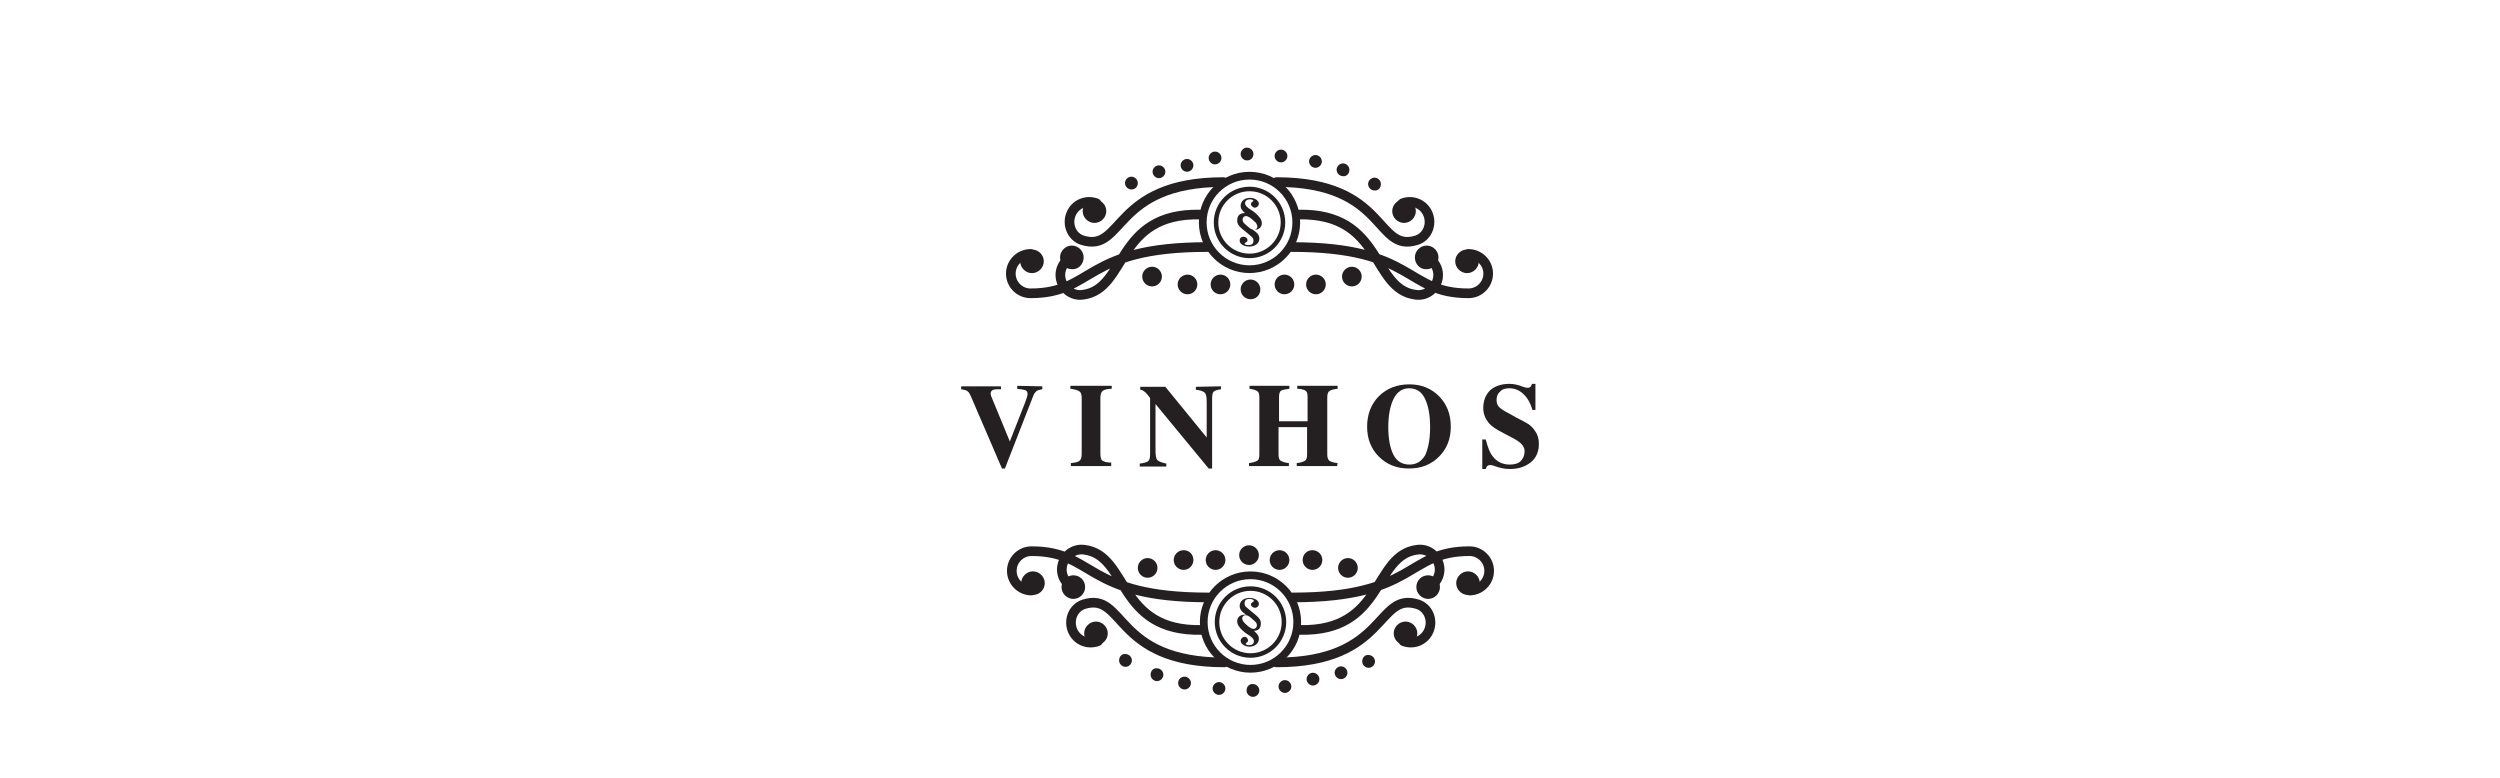 <?xml version="1.0" encoding="utf-8"?>
<!-- Generator: Adobe Illustrator 21.1.0, SVG Export Plug-In . SVG Version: 6.00 Build 0)  -->
<svg version="1.1" id="Layer_1" xmlns="http://www.w3.org/2000/svg" xmlns:xlink="http://www.w3.org/1999/xlink" x="0px" y="0px"
	 viewBox="0 0 508 158" style="enable-background:new 0 0 508 158;" xml:space="preserve">
<style type="text/css">
	
		.st0{clip-path:url(#SVGID_2_);fill:none;stroke:#241F21;stroke-width:1.962;stroke-linecap:round;stroke-linejoin:round;stroke-miterlimit:10;}
	
		.st1{clip-path:url(#SVGID_4_);fill:none;stroke:#241F21;stroke-width:1.571;stroke-linecap:round;stroke-linejoin:round;stroke-miterlimit:10;}
	
		.st2{clip-path:url(#SVGID_6_);fill:none;stroke:#241F21;stroke-width:0.919;stroke-linecap:round;stroke-linejoin:round;stroke-miterlimit:10;}
	.st3{clip-path:url(#SVGID_8_);fill:#241F21;}
	.st4{clip-path:url(#SVGID_10_);fill:#241F21;}
	.st5{clip-path:url(#SVGID_12_);fill:#241F21;}
	.st6{clip-path:url(#SVGID_14_);fill:#241F21;}
	.st7{clip-path:url(#SVGID_16_);fill:#241F21;}
	.st8{clip-path:url(#SVGID_18_);fill:#241F21;}
	
		.st9{clip-path:url(#SVGID_20_);fill:none;stroke:#241F21;stroke-width:1.962;stroke-linecap:round;stroke-linejoin:round;stroke-miterlimit:10;}
	.st10{clip-path:url(#SVGID_22_);fill:#241F21;}
	.st11{clip-path:url(#SVGID_24_);fill:#241F21;}
	.st12{clip-path:url(#SVGID_26_);fill:#241F21;}
	.st13{clip-path:url(#SVGID_28_);fill:#241F21;}
	.st14{clip-path:url(#SVGID_30_);fill:#241F21;}
	.st15{clip-path:url(#SVGID_32_);fill:#241F21;}
	.st16{clip-path:url(#SVGID_34_);fill:#241F21;}
	.st17{clip-path:url(#SVGID_36_);fill:#241F21;}
	.st18{clip-path:url(#SVGID_38_);fill:#241F21;}
	.st19{clip-path:url(#SVGID_40_);fill:#241F21;}
	.st20{clip-path:url(#SVGID_42_);fill:#241F21;}
	.st21{clip-path:url(#SVGID_44_);fill:#241F21;}
	.st22{clip-path:url(#SVGID_46_);fill:#241F21;}
	.st23{clip-path:url(#SVGID_48_);fill:#241F21;}
	.st24{clip-path:url(#SVGID_50_);fill:#241F21;}
	.st25{clip-path:url(#SVGID_52_);fill:#241F21;}
	.st26{clip-path:url(#SVGID_54_);fill:#241F21;}
	
		.st27{clip-path:url(#SVGID_56_);fill:none;stroke:#241F21;stroke-width:1.962;stroke-linecap:round;stroke-linejoin:round;stroke-miterlimit:10;}
	
		.st28{clip-path:url(#SVGID_58_);fill:none;stroke:#241F21;stroke-width:1.571;stroke-linecap:round;stroke-linejoin:round;stroke-miterlimit:10;}
	
		.st29{clip-path:url(#SVGID_60_);fill:none;stroke:#241F21;stroke-width:0.919;stroke-linecap:round;stroke-linejoin:round;stroke-miterlimit:10;}
	.st30{clip-path:url(#SVGID_62_);fill:#241F21;}
	.st31{clip-path:url(#SVGID_64_);fill:#241F21;}
	.st32{clip-path:url(#SVGID_66_);fill:#241F21;}
	.st33{clip-path:url(#SVGID_68_);fill:#241F21;}
	.st34{clip-path:url(#SVGID_70_);fill:#241F21;}
	.st35{clip-path:url(#SVGID_72_);fill:#241F21;}
	
		.st36{clip-path:url(#SVGID_74_);fill:none;stroke:#241F21;stroke-width:1.962;stroke-linecap:round;stroke-linejoin:round;stroke-miterlimit:10;}
	.st37{clip-path:url(#SVGID_76_);fill:#241F21;}
	.st38{clip-path:url(#SVGID_78_);fill:#241F21;}
	.st39{clip-path:url(#SVGID_80_);fill:#241F21;}
	.st40{clip-path:url(#SVGID_82_);fill:#241F21;}
	.st41{clip-path:url(#SVGID_84_);fill:#241F21;}
	.st42{clip-path:url(#SVGID_86_);fill:#241F21;}
	.st43{clip-path:url(#SVGID_88_);fill:#241F21;}
	.st44{clip-path:url(#SVGID_90_);fill:#241F21;}
	.st45{clip-path:url(#SVGID_92_);fill:#241F21;}
	.st46{clip-path:url(#SVGID_94_);fill:#241F21;}
	.st47{clip-path:url(#SVGID_96_);fill:#241F21;}
	.st48{clip-path:url(#SVGID_98_);fill:#241F21;}
	.st49{clip-path:url(#SVGID_100_);fill:#241F21;}
	.st50{clip-path:url(#SVGID_102_);fill:#241F21;}
	.st51{clip-path:url(#SVGID_104_);fill:#241F21;}
	.st52{clip-path:url(#SVGID_106_);fill:#241F21;}
	.st53{clip-path:url(#SVGID_108_);fill:#241F21;}
	.st54{fill:#241F21;}
</style>
<g>
	<g>
		<g>
			<defs>
				<rect id="SVGID_1_" x="148.1" y="30" width="211.7" height="111.6"/>
			</defs>
			<clipPath id="SVGID_2_">
				<use xlink:href="#SVGID_1_"  style="overflow:visible;"/>
			</clipPath>
			<path class="st0" d="M248.8,134.6c-22.6,0-20.1-14.5-28.6-11.8c-2.1,0.7-3.1,3.1-2.3,5.2c0.8,2.1,3.1,3.1,5.2,2.3 M244.2,128
				c-17.3,0.4-14.8-15.2-23.9-16.3c-2.2-0.3-4.2,1.3-4.5,3.5s1.3,4.2,3.5,4.5 M245.5,121.4c-25.2,0-22.9-9.4-35.9-9.4
				c-2.2,0-4,1.8-4,4s1.8,4,4,4"/>
		</g>
	</g>
	<g>
		<g>
			<defs>
				<rect id="SVGID_3_" x="148.1" y="30" width="211.7" height="111.6"/>
			</defs>
			<clipPath id="SVGID_4_">
				<use xlink:href="#SVGID_3_"  style="overflow:visible;"/>
			</clipPath>
			<circle class="st1" cx="254.1" cy="126.4" r="9.5"/>
		</g>
	</g>
	<g>
		<g>
			<defs>
				<rect id="SVGID_5_" x="148.1" y="30" width="211.7" height="111.6"/>
			</defs>
			<clipPath id="SVGID_6_">
				<use xlink:href="#SVGID_5_"  style="overflow:visible;"/>
			</clipPath>
			<circle class="st2" cx="254.1" cy="126.4" r="6.8"/>
		</g>
	</g>
	<g>
		<g>
			<defs>
				<rect id="SVGID_7_" x="148.1" y="30" width="211.7" height="111.6"/>
			</defs>
			<clipPath id="SVGID_8_">
				<use xlink:href="#SVGID_7_"  style="overflow:visible;"/>
			</clipPath>
			<path class="st3" d="M225.1,128.7c0,1.3-1.1,2.4-2.4,2.4c-1.3,0-2.4-1.1-2.4-2.4s1.1-2.4,2.4-2.4
				C224,126.3,225.1,127.4,225.1,128.7"/>
		</g>
	</g>
	<g>
		<g>
			<defs>
				<rect id="SVGID_9_" x="148.1" y="30" width="211.7" height="111.6"/>
			</defs>
			<clipPath id="SVGID_10_">
				<use xlink:href="#SVGID_9_"  style="overflow:visible;"/>
			</clipPath>
			<path class="st4" d="M249,113.8c0,1.1-0.9,2-2,2s-2-0.9-2-2s0.9-2,2-2S249,112.7,249,113.8"/>
		</g>
	</g>
	<g>
		<g>
			<defs>
				<rect id="SVGID_11_" x="148.1" y="30" width="211.7" height="111.6"/>
			</defs>
			<clipPath id="SVGID_12_">
				<use xlink:href="#SVGID_11_"  style="overflow:visible;"/>
			</clipPath>
			<path class="st5" d="M242.5,113.8c0,1.1-0.9,2-2,2s-2-0.9-2-2s0.9-2,2-2C241.7,111.8,242.5,112.7,242.5,113.8"/>
		</g>
	</g>
	<g>
		<g>
			<defs>
				<rect id="SVGID_13_" x="148.1" y="30" width="211.7" height="111.6"/>
			</defs>
			<clipPath id="SVGID_14_">
				<use xlink:href="#SVGID_13_"  style="overflow:visible;"/>
			</clipPath>
			<path class="st6" d="M235.2,115.4c0,1.1-0.9,2-2,2s-2-0.9-2-2s0.9-2,2-2S235.2,114.3,235.2,115.4"/>
		</g>
	</g>
	<g>
		<g>
			<defs>
				<rect id="SVGID_15_" x="148.1" y="30" width="211.7" height="111.6"/>
			</defs>
			<clipPath id="SVGID_16_">
				<use xlink:href="#SVGID_15_"  style="overflow:visible;"/>
			</clipPath>
			<path class="st7" d="M212.3,118.5c0,1.3-1.1,2.4-2.4,2.4c-1.3,0-2.4-1.1-2.4-2.4s1.1-2.4,2.4-2.4S212.3,117.2,212.3,118.5"/>
		</g>
	</g>
	<g>
		<g>
			<defs>
				<rect id="SVGID_17_" x="148.1" y="30" width="211.7" height="111.6"/>
			</defs>
			<clipPath id="SVGID_18_">
				<use xlink:href="#SVGID_17_"  style="overflow:visible;"/>
			</clipPath>
			<path class="st8" d="M220.5,119.3c0,1.3-1.1,2.4-2.4,2.4c-1.3,0-2.4-1.1-2.4-2.4s1.1-2.4,2.4-2.4S220.5,117.9,220.5,119.3"/>
		</g>
	</g>
	<g>
		<g>
			<defs>
				<rect id="SVGID_19_" x="148.1" y="30" width="211.7" height="111.6"/>
			</defs>
			<clipPath id="SVGID_20_">
				<use xlink:href="#SVGID_19_"  style="overflow:visible;"/>
			</clipPath>
			<path class="st9" d="M259.4,134.6c22.6,0,20.2-14.5,28.7-11.8c2.1,0.7,3.1,3.1,2.3,5.2c-0.8,2.1-3.1,3.1-5.2,2.3 M264.1,128
				c17.3,0.4,14.8-15.2,23.9-16.3c2.2-0.3,4.2,1.3,4.5,3.5s-1.3,4.2-3.5,4.5 M262.7,121.4c25.2,0,22.9-9.4,35.9-9.4c2.2,0,4,1.8,4,4
				s-1.8,4-4,4"/>
		</g>
	</g>
	<g>
		<g>
			<defs>
				<rect id="SVGID_21_" x="148.1" y="30" width="211.7" height="111.6"/>
			</defs>
			<clipPath id="SVGID_22_">
				<use xlink:href="#SVGID_21_"  style="overflow:visible;"/>
			</clipPath>
			<path class="st10" d="M283.2,128.7c0,1.3,1.1,2.4,2.4,2.4s2.4-1.1,2.4-2.4s-1.1-2.4-2.4-2.4C284.3,126.3,283.2,127.4,283.2,128.7
				"/>
		</g>
	</g>
	<g>
		<g>
			<defs>
				<rect id="SVGID_23_" x="148.1" y="30" width="211.7" height="111.6"/>
			</defs>
			<clipPath id="SVGID_24_">
				<use xlink:href="#SVGID_23_"  style="overflow:visible;"/>
			</clipPath>
			<path class="st11" d="M258,113.8c0,1.1,0.9,2,2,2s2-0.9,2-2s-0.9-2-2-2S258,112.7,258,113.8"/>
		</g>
	</g>
	<g>
		<g>
			<defs>
				<rect id="SVGID_25_" x="148.1" y="30" width="211.7" height="111.6"/>
			</defs>
			<clipPath id="SVGID_26_">
				<use xlink:href="#SVGID_25_"  style="overflow:visible;"/>
			</clipPath>
			<path class="st12" d="M264.7,113.8c0,1.1,0.9,2,2,2s2-0.9,2-2s-0.9-2-2-2C265.5,111.8,264.7,112.7,264.7,113.8"/>
		</g>
	</g>
	<g>
		<g>
			<defs>
				<rect id="SVGID_27_" x="148.1" y="30" width="211.7" height="111.6"/>
			</defs>
			<clipPath id="SVGID_28_">
				<use xlink:href="#SVGID_27_"  style="overflow:visible;"/>
			</clipPath>
			<path class="st13" d="M251.8,112.8c0,1.1,0.9,2,2,2s2-0.9,2-2s-0.9-2-2-2S251.8,111.7,251.8,112.8"/>
		</g>
	</g>
	<g>
		<g>
			<defs>
				<rect id="SVGID_29_" x="148.1" y="30" width="211.7" height="111.6"/>
			</defs>
			<clipPath id="SVGID_30_">
				<use xlink:href="#SVGID_29_"  style="overflow:visible;"/>
			</clipPath>
			<path class="st14" d="M265.5,138c0,0.7,0.6,1.3,1.3,1.3c0.7,0,1.3-0.6,1.3-1.3s-0.6-1.3-1.3-1.3S265.5,137.3,265.5,138"/>
		</g>
	</g>
	<g>
		<g>
			<defs>
				<rect id="SVGID_31_" x="148.1" y="30" width="211.7" height="111.6"/>
			</defs>
			<clipPath id="SVGID_32_">
				<use xlink:href="#SVGID_31_"  style="overflow:visible;"/>
			</clipPath>
			<path class="st15" d="M271.2,136.7c0,0.7,0.6,1.3,1.3,1.3c0.7,0,1.3-0.6,1.3-1.3s-0.6-1.3-1.3-1.3
				C271.8,135.4,271.2,136,271.2,136.7"/>
		</g>
	</g>
	<g>
		<g>
			<defs>
				<rect id="SVGID_33_" x="148.1" y="30" width="211.7" height="111.6"/>
			</defs>
			<clipPath id="SVGID_34_">
				<use xlink:href="#SVGID_33_"  style="overflow:visible;"/>
			</clipPath>
			<path class="st16" d="M276.8,134.4c0,0.7,0.6,1.3,1.3,1.3c0.7,0,1.3-0.6,1.3-1.3s-0.6-1.3-1.3-1.3
				C277.4,133,276.8,133.6,276.8,134.4"/>
		</g>
	</g>
	<g>
		<g>
			<defs>
				<rect id="SVGID_35_" x="148.1" y="30" width="211.7" height="111.6"/>
			</defs>
			<clipPath id="SVGID_36_">
				<use xlink:href="#SVGID_35_"  style="overflow:visible;"/>
			</clipPath>
			<path class="st17" d="M259.8,139.5c0,0.7,0.6,1.3,1.3,1.3c0.7,0,1.3-0.6,1.3-1.3s-0.6-1.3-1.3-1.3S259.8,138.8,259.8,139.5"/>
		</g>
	</g>
	<g>
		<g>
			<defs>
				<rect id="SVGID_37_" x="148.1" y="30" width="211.7" height="111.6"/>
			</defs>
			<clipPath id="SVGID_38_">
				<use xlink:href="#SVGID_37_"  style="overflow:visible;"/>
			</clipPath>
			<path class="st18" d="M253.3,140.3c0,0.7,0.6,1.3,1.3,1.3s1.3-0.6,1.3-1.3s-0.6-1.3-1.3-1.3C253.9,138.9,253.3,139.5,253.3,140.3
				"/>
		</g>
	</g>
	<g>
		<g>
			<defs>
				<rect id="SVGID_39_" x="148.1" y="30" width="211.7" height="111.6"/>
			</defs>
			<clipPath id="SVGID_40_">
				<use xlink:href="#SVGID_39_"  style="overflow:visible;"/>
			</clipPath>
			<path class="st19" d="M271.9,115.4c0,1.1,0.9,2,2,2s2-0.9,2-2s-0.9-2-2-2S271.9,114.3,271.9,115.4"/>
		</g>
	</g>
	<g>
		<g>
			<defs>
				<rect id="SVGID_41_" x="148.1" y="30" width="211.7" height="111.6"/>
			</defs>
			<clipPath id="SVGID_42_">
				<use xlink:href="#SVGID_41_"  style="overflow:visible;"/>
			</clipPath>
			<path class="st20" d="M295.9,118.5c0,1.3,1.1,2.4,2.4,2.4s2.4-1.1,2.4-2.4s-1.1-2.4-2.4-2.4S295.9,117.2,295.9,118.5"/>
		</g>
	</g>
	<g>
		<g>
			<defs>
				<rect id="SVGID_43_" x="148.1" y="30" width="211.7" height="111.6"/>
			</defs>
			<clipPath id="SVGID_44_">
				<use xlink:href="#SVGID_43_"  style="overflow:visible;"/>
			</clipPath>
			<path class="st21" d="M287.8,119.3c0,1.3,1.1,2.4,2.4,2.4s2.4-1.1,2.4-2.4s-1.1-2.4-2.4-2.4S287.8,117.9,287.8,119.3"/>
		</g>
	</g>
	<g>
		<g>
			<defs>
				<rect id="SVGID_45_" x="148.1" y="30" width="211.7" height="111.6"/>
			</defs>
			<clipPath id="SVGID_46_">
				<use xlink:href="#SVGID_45_"  style="overflow:visible;"/>
			</clipPath>
			<path class="st22" d="M253,126.7c0.8,0.8,1.4,1.1,1.7,1.1c0.4,0,0.7-0.3,0.7-0.7c0-0.5-0.1-0.6-0.9-1.3c-0.7-0.6-1-0.8-1.4-0.8
				s-0.7,0.3-0.7,0.7C252.5,126.1,252.6,126.3,253,126.7 M254.6,128c1,0.9,1.2,1.2,1.2,1.8c0,0.9-0.8,1.6-1.9,1.6
				c-1,0-1.8-0.6-1.8-1.2c0-0.4,0.4-0.8,0.8-0.8c0.4,0,0.7,0.4,0.7,0.7c0,0.2-0.1,0.4-0.3,0.5c-0.1,0.1-0.2,0.2-0.2,0.2
				c0,0.1,0.3,0.3,0.7,0.3c0.6,0,1-0.3,1-0.8c0-0.4-0.4-0.9-1.3-1.4c-0.8-0.5-1.4-1.1-1.8-1.7c-0.2-0.3-0.3-0.6-0.3-1s0.2-0.8,0.5-1
				s0.6-0.3,1.3-0.3c-0.9-0.6-1.3-1.1-1.3-1.8c0-0.9,0.8-1.6,2-1.6c1,0,1.9,0.5,1.9,1.2c0,0.4-0.3,0.8-0.8,0.8
				c-0.4,0-0.8-0.3-0.8-0.7c0-0.2,0.1-0.3,0.4-0.5c0.1-0.1,0.2-0.1,0.2-0.2c0-0.2-0.4-0.4-0.9-0.4c-0.7,0-1,0.3-1,0.9
				c0,0.4,0.1,0.6,0.5,0.9l0.7,0.6c1.8,1.4,2.1,1.8,2.1,2.6c0,1-0.5,1.5-1.6,1.5l0,0L254.6,128L254.6,128z"/>
		</g>
	</g>
	<g>
		<g>
			<defs>
				<rect id="SVGID_47_" x="148.1" y="30" width="211.7" height="111.6"/>
			</defs>
			<clipPath id="SVGID_48_">
				<use xlink:href="#SVGID_47_"  style="overflow:visible;"/>
			</clipPath>
			<path class="st23" d="M246.4,139.9c0,0.7,0.6,1.3,1.3,1.3s1.3-0.6,1.3-1.3s-0.6-1.3-1.3-1.3S246.4,139.2,246.4,139.9"/>
		</g>
	</g>
	<g>
		<g>
			<defs>
				<rect id="SVGID_49_" x="148.1" y="30" width="211.7" height="111.6"/>
			</defs>
			<clipPath id="SVGID_50_">
				<use xlink:href="#SVGID_49_"  style="overflow:visible;"/>
			</clipPath>
			<path class="st24" d="M239.4,138.8c0,0.7,0.6,1.3,1.3,1.3s1.3-0.6,1.3-1.3s-0.6-1.3-1.3-1.3C239.9,137.5,239.4,138.1,239.4,138.8
				"/>
		</g>
	</g>
	<g>
		<g>
			<defs>
				<rect id="SVGID_51_" x="148.1" y="30" width="211.7" height="111.6"/>
			</defs>
			<clipPath id="SVGID_52_">
				<use xlink:href="#SVGID_51_"  style="overflow:visible;"/>
			</clipPath>
			<path class="st25" d="M233.8,137.1c0,0.7,0.6,1.3,1.3,1.3s1.3-0.6,1.3-1.3s-0.6-1.3-1.3-1.3C234.4,135.7,233.8,136.3,233.8,137.1
				"/>
		</g>
	</g>
	<g>
		<g>
			<defs>
				<rect id="SVGID_53_" x="148.1" y="30" width="211.7" height="111.6"/>
			</defs>
			<clipPath id="SVGID_54_">
				<use xlink:href="#SVGID_53_"  style="overflow:visible;"/>
			</clipPath>
			<path class="st26" d="M227.4,134.2c0,0.7,0.6,1.3,1.3,1.3s1.3-0.6,1.3-1.3s-0.6-1.3-1.3-1.3C228,132.8,227.4,133.4,227.4,134.2"
				/>
		</g>
	</g>
	<g>
		<g>
			<defs>
				<rect id="SVGID_55_" x="148.1" y="30" width="211.7" height="111.6"/>
			</defs>
			<clipPath id="SVGID_56_">
				<use xlink:href="#SVGID_55_"  style="overflow:visible;"/>
			</clipPath>
			<path class="st27" d="M259.4,37c22.6,0,20,14.5,28.5,11.8c2.1-0.7,3.1-3.1,2.3-5.2c-0.8-2.1-3.1-3.1-5.2-2.3 M263.8,43.6
				c17.3-0.4,14.8,15.2,23.9,16.3c2.2,0.3,4.2-1.3,4.5-3.5s-1.3-4.2-3.5-4.5 M262.5,50.2c25.2,0,22.9,9.4,35.9,9.4c2.2,0,4-1.8,4-4
				s-1.8-4-4-4"/>
		</g>
	</g>
	<g>
		<g>
			<defs>
				<rect id="SVGID_57_" x="148.1" y="30" width="211.7" height="111.6"/>
			</defs>
			<clipPath id="SVGID_58_">
				<use xlink:href="#SVGID_57_"  style="overflow:visible;"/>
			</clipPath>
			<circle class="st28" cx="253.9" cy="45.2" r="9.5"/>
		</g>
	</g>
	<g>
		<g>
			<defs>
				<rect id="SVGID_59_" x="148.1" y="30" width="211.7" height="111.6"/>
			</defs>
			<clipPath id="SVGID_60_">
				<use xlink:href="#SVGID_59_"  style="overflow:visible;"/>
			</clipPath>
			<circle class="st29" cx="253.9" cy="45.2" r="6.8"/>
		</g>
	</g>
	<g>
		<g>
			<defs>
				<rect id="SVGID_61_" x="148.1" y="30" width="211.7" height="111.6"/>
			</defs>
			<clipPath id="SVGID_62_">
				<use xlink:href="#SVGID_61_"  style="overflow:visible;"/>
			</clipPath>
			<path class="st30" d="M282.9,42.9c0-1.3,1.1-2.4,2.4-2.4s2.4,1.1,2.4,2.4c0,1.3-1.1,2.4-2.4,2.4C284,45.3,282.9,44.2,282.9,42.9"
				/>
		</g>
	</g>
	<g>
		<g>
			<defs>
				<rect id="SVGID_63_" x="148.1" y="30" width="211.7" height="111.6"/>
			</defs>
			<clipPath id="SVGID_64_">
				<use xlink:href="#SVGID_63_"  style="overflow:visible;"/>
			</clipPath>
			<path class="st31" d="M259,57.8c0-1.1,0.9-2,2-2s2,0.9,2,2s-0.9,2-2,2S259,58.9,259,57.8"/>
		</g>
	</g>
	<g>
		<g>
			<defs>
				<rect id="SVGID_65_" x="148.1" y="30" width="211.7" height="111.6"/>
			</defs>
			<clipPath id="SVGID_66_">
				<use xlink:href="#SVGID_65_"  style="overflow:visible;"/>
			</clipPath>
			<path class="st32" d="M265.4,57.8c0-1.1,0.9-2,2-2s2,0.9,2,2s-0.9,2-2,2S265.4,58.9,265.4,57.8"/>
		</g>
	</g>
	<g>
		<g>
			<defs>
				<rect id="SVGID_67_" x="148.1" y="30" width="211.7" height="111.6"/>
			</defs>
			<clipPath id="SVGID_68_">
				<use xlink:href="#SVGID_67_"  style="overflow:visible;"/>
			</clipPath>
			<path class="st33" d="M272.7,56.2c0-1.1,0.9-2,2-2s2,0.9,2,2s-0.9,2-2,2S272.7,57.3,272.7,56.2"/>
		</g>
	</g>
	<g>
		<g>
			<defs>
				<rect id="SVGID_69_" x="148.1" y="30" width="211.7" height="111.6"/>
			</defs>
			<clipPath id="SVGID_70_">
				<use xlink:href="#SVGID_69_"  style="overflow:visible;"/>
			</clipPath>
			<path class="st34" d="M295.7,53.1c0-1.3,1.1-2.4,2.4-2.4s2.4,1.1,2.4,2.4c0,1.3-1.1,2.4-2.4,2.4
				C296.8,55.5,295.7,54.4,295.7,53.1"/>
		</g>
	</g>
	<g>
		<g>
			<defs>
				<rect id="SVGID_71_" x="148.1" y="30" width="211.7" height="111.6"/>
			</defs>
			<clipPath id="SVGID_72_">
				<use xlink:href="#SVGID_71_"  style="overflow:visible;"/>
			</clipPath>
			<path class="st35" d="M287.5,52.3c0-1.3,1.1-2.4,2.4-2.4s2.4,1.1,2.4,2.4c0,1.3-1.1,2.4-2.4,2.4
				C288.6,54.8,287.5,53.7,287.5,52.3"/>
		</g>
	</g>
	<g>
		<g>
			<defs>
				<rect id="SVGID_73_" x="148.1" y="30" width="211.7" height="111.6"/>
			</defs>
			<clipPath id="SVGID_74_">
				<use xlink:href="#SVGID_73_"  style="overflow:visible;"/>
			</clipPath>
			<path class="st36" d="M248.6,37c-22.6,0-20.2,14.5-28.7,11.8c-2.1-0.7-3.1-3.1-2.3-5.2c0.8-2.1,3.1-3.1,5.2-2.3 M243.9,43.6
				c-17.3-0.4-14.8,15.2-23.9,16.3c-2.2,0.3-4.2-1.3-4.5-3.5s1.3-4.2,3.5-4.5 M245.3,50.2c-25.2,0-22.9,9.4-35.9,9.4
				c-2.2,0-4-1.8-4-4s1.8-4,4-4"/>
		</g>
	</g>
	<g>
		<g>
			<defs>
				<rect id="SVGID_75_" x="148.1" y="30" width="211.7" height="111.6"/>
			</defs>
			<clipPath id="SVGID_76_">
				<use xlink:href="#SVGID_75_"  style="overflow:visible;"/>
			</clipPath>
			<path class="st37" d="M224.8,42.9c0-1.3-1.1-2.4-2.4-2.4c-1.3,0-2.4,1.1-2.4,2.4c0,1.3,1.1,2.4,2.4,2.4
				C223.7,45.3,224.8,44.2,224.8,42.9"/>
		</g>
	</g>
	<g>
		<g>
			<defs>
				<rect id="SVGID_77_" x="148.1" y="30" width="211.7" height="111.6"/>
			</defs>
			<clipPath id="SVGID_78_">
				<use xlink:href="#SVGID_77_"  style="overflow:visible;"/>
			</clipPath>
			<path class="st38" d="M250,57.8c0-1.1-0.9-2-2-2s-2,0.9-2,2s0.9,2,2,2S250,58.9,250,57.8"/>
		</g>
	</g>
	<g>
		<g>
			<defs>
				<rect id="SVGID_79_" x="148.1" y="30" width="211.7" height="111.6"/>
			</defs>
			<clipPath id="SVGID_80_">
				<use xlink:href="#SVGID_79_"  style="overflow:visible;"/>
			</clipPath>
			<path class="st39" d="M243.3,57.8c0-1.1-0.9-2-2-2s-2,0.9-2,2s0.9,2,2,2C242.4,59.8,243.3,58.9,243.3,57.8"/>
		</g>
	</g>
	<g>
		<g>
			<defs>
				<rect id="SVGID_81_" x="148.1" y="30" width="211.7" height="111.6"/>
			</defs>
			<clipPath id="SVGID_82_">
				<use xlink:href="#SVGID_81_"  style="overflow:visible;"/>
			</clipPath>
			<path class="st40" d="M256.1,58.8c0-1.1-0.9-2-2-2s-2,0.9-2,2s0.9,2,2,2C255.3,60.8,256.1,59.9,256.1,58.8"/>
		</g>
	</g>
	<g>
		<g>
			<defs>
				<rect id="SVGID_83_" x="148.1" y="30" width="211.7" height="111.6"/>
			</defs>
			<clipPath id="SVGID_84_">
				<use xlink:href="#SVGID_83_"  style="overflow:visible;"/>
			</clipPath>
			<path class="st41" d="M242.5,33.6c0-0.7-0.6-1.3-1.3-1.3s-1.3,0.6-1.3,1.3s0.6,1.3,1.3,1.3C241.9,34.9,242.5,34.3,242.5,33.6"/>
		</g>
	</g>
	<g>
		<g>
			<defs>
				<rect id="SVGID_85_" x="148.1" y="30" width="211.7" height="111.6"/>
			</defs>
			<clipPath id="SVGID_86_">
				<use xlink:href="#SVGID_85_"  style="overflow:visible;"/>
			</clipPath>
			<path class="st42" d="M236.8,34.9c0-0.7-0.6-1.3-1.3-1.3s-1.3,0.6-1.3,1.3s0.6,1.3,1.3,1.3S236.8,35.6,236.8,34.9"/>
		</g>
	</g>
	<g>
		<g>
			<defs>
				<rect id="SVGID_87_" x="148.1" y="30" width="211.7" height="111.6"/>
			</defs>
			<clipPath id="SVGID_88_">
				<use xlink:href="#SVGID_87_"  style="overflow:visible;"/>
			</clipPath>
			<path class="st43" d="M231.2,37.2c0-0.7-0.6-1.3-1.3-1.3s-1.3,0.6-1.3,1.3s0.6,1.3,1.3,1.3S231.2,38,231.2,37.2"/>
		</g>
	</g>
	<g>
		<g>
			<defs>
				<rect id="SVGID_89_" x="148.1" y="30" width="211.7" height="111.6"/>
			</defs>
			<clipPath id="SVGID_90_">
				<use xlink:href="#SVGID_89_"  style="overflow:visible;"/>
			</clipPath>
			<path class="st44" d="M248.2,32.1c0-0.7-0.6-1.3-1.3-1.3s-1.3,0.6-1.3,1.3c0,0.7,0.6,1.3,1.3,1.3
				C247.6,33.4,248.2,32.8,248.2,32.1"/>
		</g>
	</g>
	<g>
		<g>
			<defs>
				<rect id="SVGID_91_" x="148.1" y="30" width="211.7" height="111.6"/>
			</defs>
			<clipPath id="SVGID_92_">
				<use xlink:href="#SVGID_91_"  style="overflow:visible;"/>
			</clipPath>
			<path class="st45" d="M254.7,31.3c0-0.7-0.6-1.3-1.3-1.3s-1.3,0.6-1.3,1.3s0.6,1.3,1.3,1.3S254.7,32.1,254.7,31.3"/>
		</g>
	</g>
	<g>
		<g>
			<defs>
				<rect id="SVGID_93_" x="148.1" y="30" width="211.7" height="111.6"/>
			</defs>
			<clipPath id="SVGID_94_">
				<use xlink:href="#SVGID_93_"  style="overflow:visible;"/>
			</clipPath>
			<path class="st46" d="M236.1,56.2c0-1.1-0.9-2-2-2s-2,0.9-2,2s0.9,2,2,2C235.2,58.2,236.1,57.3,236.1,56.2"/>
		</g>
	</g>
	<g>
		<g>
			<defs>
				<rect id="SVGID_95_" x="148.1" y="30" width="211.7" height="111.6"/>
			</defs>
			<clipPath id="SVGID_96_">
				<use xlink:href="#SVGID_95_"  style="overflow:visible;"/>
			</clipPath>
			<path class="st47" d="M212.1,53.1c0-1.3-1.1-2.4-2.4-2.4c-1.3,0-2.4,1.1-2.4,2.4c0,1.3,1.1,2.4,2.4,2.4S212.1,54.4,212.1,53.1"/>
		</g>
	</g>
	<g>
		<g>
			<defs>
				<rect id="SVGID_97_" x="148.1" y="30" width="211.7" height="111.6"/>
			</defs>
			<clipPath id="SVGID_98_">
				<use xlink:href="#SVGID_97_"  style="overflow:visible;"/>
			</clipPath>
			<path class="st48" d="M220.2,52.3c0-1.3-1.1-2.4-2.4-2.4c-1.3,0-2.4,1.1-2.4,2.4c0,1.3,1.1,2.4,2.4,2.4
				C219.1,54.8,220.2,53.7,220.2,52.3"/>
		</g>
	</g>
	<g>
		<g>
			<defs>
				<rect id="SVGID_99_" x="148.1" y="30" width="211.7" height="111.6"/>
			</defs>
			<clipPath id="SVGID_100_">
				<use xlink:href="#SVGID_99_"  style="overflow:visible;"/>
			</clipPath>
			<path class="st49" d="M254.9,45c-0.8-0.8-1.4-1.1-1.7-1.1c-0.4,0-0.7,0.3-0.7,0.7c0,0.5,0.1,0.6,0.9,1.3c0.7,0.6,1,0.8,1.4,0.8
				s0.7-0.3,0.7-0.7C255.4,45.6,255.3,45.3,254.9,45 M253.3,43.6c-1-0.9-1.2-1.2-1.2-1.8c0-0.9,0.8-1.6,1.9-1.6c1,0,1.8,0.6,1.8,1.2
				c0,0.4-0.4,0.8-0.8,0.8c-0.4,0-0.8-0.4-0.8-0.7c0-0.2,0.1-0.4,0.3-0.5c0.1-0.1,0.2-0.2,0.2-0.2c0-0.1-0.3-0.3-0.7-0.3
				c-0.6,0-1,0.3-1,0.8c0,0.4,0.4,0.9,1.3,1.4c0.8,0.5,1.4,1.1,1.8,1.7c0.2,0.3,0.3,0.6,0.3,1s-0.2,0.8-0.5,1
				c-0.3,0.2-0.6,0.3-1.3,0.3c0.9,0.6,1.3,1.1,1.3,1.8c0,0.9-0.8,1.6-2.1,1.6c-1,0-1.9-0.5-1.9-1.2c0-0.5,0.3-0.8,0.8-0.8
				c0.4,0,0.8,0.3,0.8,0.7c0,0.2-0.1,0.3-0.4,0.5c-0.1,0.1-0.2,0.1-0.2,0.2c0,0.2,0.4,0.3,0.8,0.3c0.7,0,1-0.3,1-0.9
				c0-0.4-0.1-0.6-0.5-0.9l-0.7-0.6c-1.8-1.4-2.1-1.8-2.1-2.6c0-1,0.5-1.5,1.6-1.5h0.3L253.3,43.6L253.3,43.6z"/>
		</g>
	</g>
	<g>
		<g>
			<defs>
				<rect id="SVGID_101_" x="148.1" y="30" width="211.7" height="111.6"/>
			</defs>
			<clipPath id="SVGID_102_">
				<use xlink:href="#SVGID_101_"  style="overflow:visible;"/>
			</clipPath>
			<path class="st50" d="M261.6,31.7c0-0.7-0.6-1.3-1.3-1.3c-0.7,0-1.3,0.6-1.3,1.3c0,0.7,0.6,1.3,1.3,1.3S261.6,32.4,261.6,31.7"/>
		</g>
	</g>
	<g>
		<g>
			<defs>
				<rect id="SVGID_103_" x="148.1" y="30" width="211.7" height="111.6"/>
			</defs>
			<clipPath id="SVGID_104_">
				<use xlink:href="#SVGID_103_"  style="overflow:visible;"/>
			</clipPath>
			<path class="st51" d="M268.6,32.8c0-0.7-0.6-1.3-1.3-1.3c-0.7,0-1.3,0.6-1.3,1.3s0.6,1.3,1.3,1.3S268.6,33.5,268.6,32.8"/>
		</g>
	</g>
	<g>
		<g>
			<defs>
				<rect id="SVGID_105_" x="148.1" y="30" width="211.7" height="111.6"/>
			</defs>
			<clipPath id="SVGID_106_">
				<use xlink:href="#SVGID_105_"  style="overflow:visible;"/>
			</clipPath>
			<path class="st52" d="M274.2,34.5c0-0.7-0.6-1.3-1.3-1.3c-0.7,0-1.3,0.6-1.3,1.3s0.6,1.3,1.3,1.3
				C273.6,35.9,274.2,35.3,274.2,34.5"/>
		</g>
	</g>
	<g>
		<g>
			<defs>
				<rect id="SVGID_107_" x="148.1" y="30" width="211.7" height="111.6"/>
			</defs>
			<clipPath id="SVGID_108_">
				<use xlink:href="#SVGID_107_"  style="overflow:visible;"/>
			</clipPath>
			<path class="st53" d="M280.6,37.4c0-0.7-0.6-1.3-1.3-1.3c-0.7,0-1.3,0.6-1.3,1.3s0.6,1.3,1.3,1.3C280,38.8,280.6,38.2,280.6,37.4
				"/>
		</g>
	</g>
</g>
<g>
	<path class="st54" d="M211.8,78.5v0.6c-0.6,0.1-1.1,0.2-1.3,0.5c-0.3,0.2-0.5,0.7-0.8,1.5l-5.5,14.1h-0.6l-6.2-14.4
		c-0.3-0.7-0.5-1.1-0.8-1.3c-0.2-0.2-0.6-0.3-1.3-0.4v-0.6h8.1v0.6h-0.8c-0.9,0-1.3,0.3-1.3,0.9c0,0.3,0.2,0.8,0.6,1.7l3.3,8
		l3.1-7.9c0.3-0.8,0.5-1.4,0.5-1.7c0-0.4-0.1-0.6-0.4-0.8c-0.3-0.1-0.8-0.2-1.7-0.3v-0.6L211.8,78.5L211.8,78.5z"/>
	<path class="st54" d="M226,94.7h-8.4v-0.6c0.9-0.1,1.5-0.2,1.8-0.5c0.3-0.3,0.4-0.7,0.4-1.5V80.8c0-0.7-0.2-1.1-0.5-1.3
		c-0.3-0.2-0.9-0.4-1.8-0.5v-0.6h8.4V79c-0.9,0-1.5,0.2-1.8,0.4c-0.3,0.2-0.5,0.7-0.5,1.4v11.3c0,0.8,0.1,1.3,0.4,1.5
		c0.3,0.2,0.9,0.4,1.8,0.4v0.7H226z"/>
	<path class="st54" d="M248.1,78.5v0.6c-0.8,0.1-1.3,0.3-1.5,0.5c-0.2,0.2-0.3,0.7-0.3,1.5v14.1h-0.7l-10.8-13.1v9.5
		c0,0.9,0.1,1.6,0.4,1.9c0.3,0.3,0.9,0.5,1.8,0.7v0.6h-5.4v-0.6c0.9-0.1,1.5-0.3,1.7-0.5c0.3-0.2,0.4-0.7,0.4-1.5V80.9
		c-0.8-1.2-1.5-1.7-2-1.7v-0.6h5.1l8.4,10.3v-7.2c0-1-0.1-1.6-0.4-1.9s-0.9-0.5-1.8-0.6v-0.6L248.1,78.5L248.1,78.5z"/>
	<path class="st54" d="M271.7,94.7h-8.2v-0.6c0.9-0.1,1.4-0.3,1.7-0.5c0.3-0.2,0.4-0.7,0.4-1.3v-5.5h-5.8v5.5c0,0.6,0.1,1.1,0.4,1.3
		s0.8,0.4,1.7,0.5v0.6h-8.1v-0.6c0.8-0.1,1.4-0.3,1.7-0.5c0.3-0.2,0.4-0.6,0.4-1.3V80.8c0-0.7-0.1-1.1-0.4-1.3
		c-0.3-0.2-0.8-0.4-1.6-0.5v-0.6h8.1V79c-0.8,0.1-1.4,0.2-1.7,0.4c-0.3,0.2-0.4,0.7-0.4,1.3v4.9h5.8v-4.9c0-0.7-0.1-1.1-0.4-1.3
		c-0.3-0.2-0.9-0.4-1.7-0.4v-0.6h8.2V79c-0.8,0.1-1.4,0.2-1.7,0.5c-0.3,0.2-0.4,0.7-0.4,1.3v11.5c0,0.6,0.1,1,0.4,1.3
		c0.3,0.2,0.8,0.4,1.7,0.5L271.7,94.7L271.7,94.7z"/>
	<path class="st54" d="M294.8,86.7c0,2.5-0.8,4.5-2.4,6.1s-3.6,2.4-6.1,2.4s-4.5-0.8-6.1-2.4s-2.4-3.6-2.4-6.1s0.8-4.6,2.4-6.2
		s3.7-2.4,6.2-2.4c2.4,0,4.4,0.8,6,2.4S294.8,84.2,294.8,86.7z M290.6,86.8c0-2.6-0.4-4.5-1.1-5.9s-1.8-2-3.2-2
		c-1.3,0-2.4,0.7-3.1,2.1s-1.1,3.3-1.1,5.8s0.4,4.4,1.1,5.7s1.8,1.9,3.2,1.9c1.4,0,2.4-0.6,3.2-1.9
		C290.2,91.2,290.6,89.3,290.6,86.8z"/>
	<path class="st54" d="M312.1,83.3h-0.7c-0.4-1.4-1-2.4-1.7-3.1c-0.9-0.9-1.9-1.3-3-1.3c-0.8,0-1.5,0.2-1.9,0.7
		c-0.5,0.4-0.7,1-0.7,1.7c0,0.6,0.2,1.1,0.5,1.4s1,0.8,2,1.3c0.3,0.2,0.8,0.4,1.6,0.9c0.8,0.4,1.4,0.7,1.9,1c0.8,0.4,1.4,1,1.9,1.8
		c0.5,0.7,0.7,1.6,0.7,2.5c0,1.5-0.5,2.8-1.6,3.7c-1.1,0.9-2.5,1.4-4.3,1.4c-1,0-2-0.2-3.1-0.6c-0.5-0.2-0.8-0.2-1-0.2
		s-0.3,0.1-0.5,0.2c-0.1,0.1-0.2,0.3-0.3,0.6h-0.7v-6h0.7c0.4,1.5,0.8,2.7,1.4,3.4c0.9,1.2,2.1,1.7,3.5,1.7c0.9,0,1.7-0.2,2.2-0.7
		s0.8-1.2,0.8-2s-0.5-1.5-1.4-2.1c-0.4-0.3-1.4-0.8-2.9-1.6c-1.4-0.7-2.5-1.4-3.1-2.2s-1-1.7-1-2.9c0-1.5,0.5-2.7,1.4-3.6
		c0.9-0.8,2.2-1.3,3.9-1.3c0.9,0,1.8,0.2,2.8,0.6c0.5,0.2,0.8,0.2,1,0.2s0.4-0.1,0.5-0.2s0.2-0.3,0.3-0.6h0.7v5.3H312.1z"/>
</g>
</svg>
